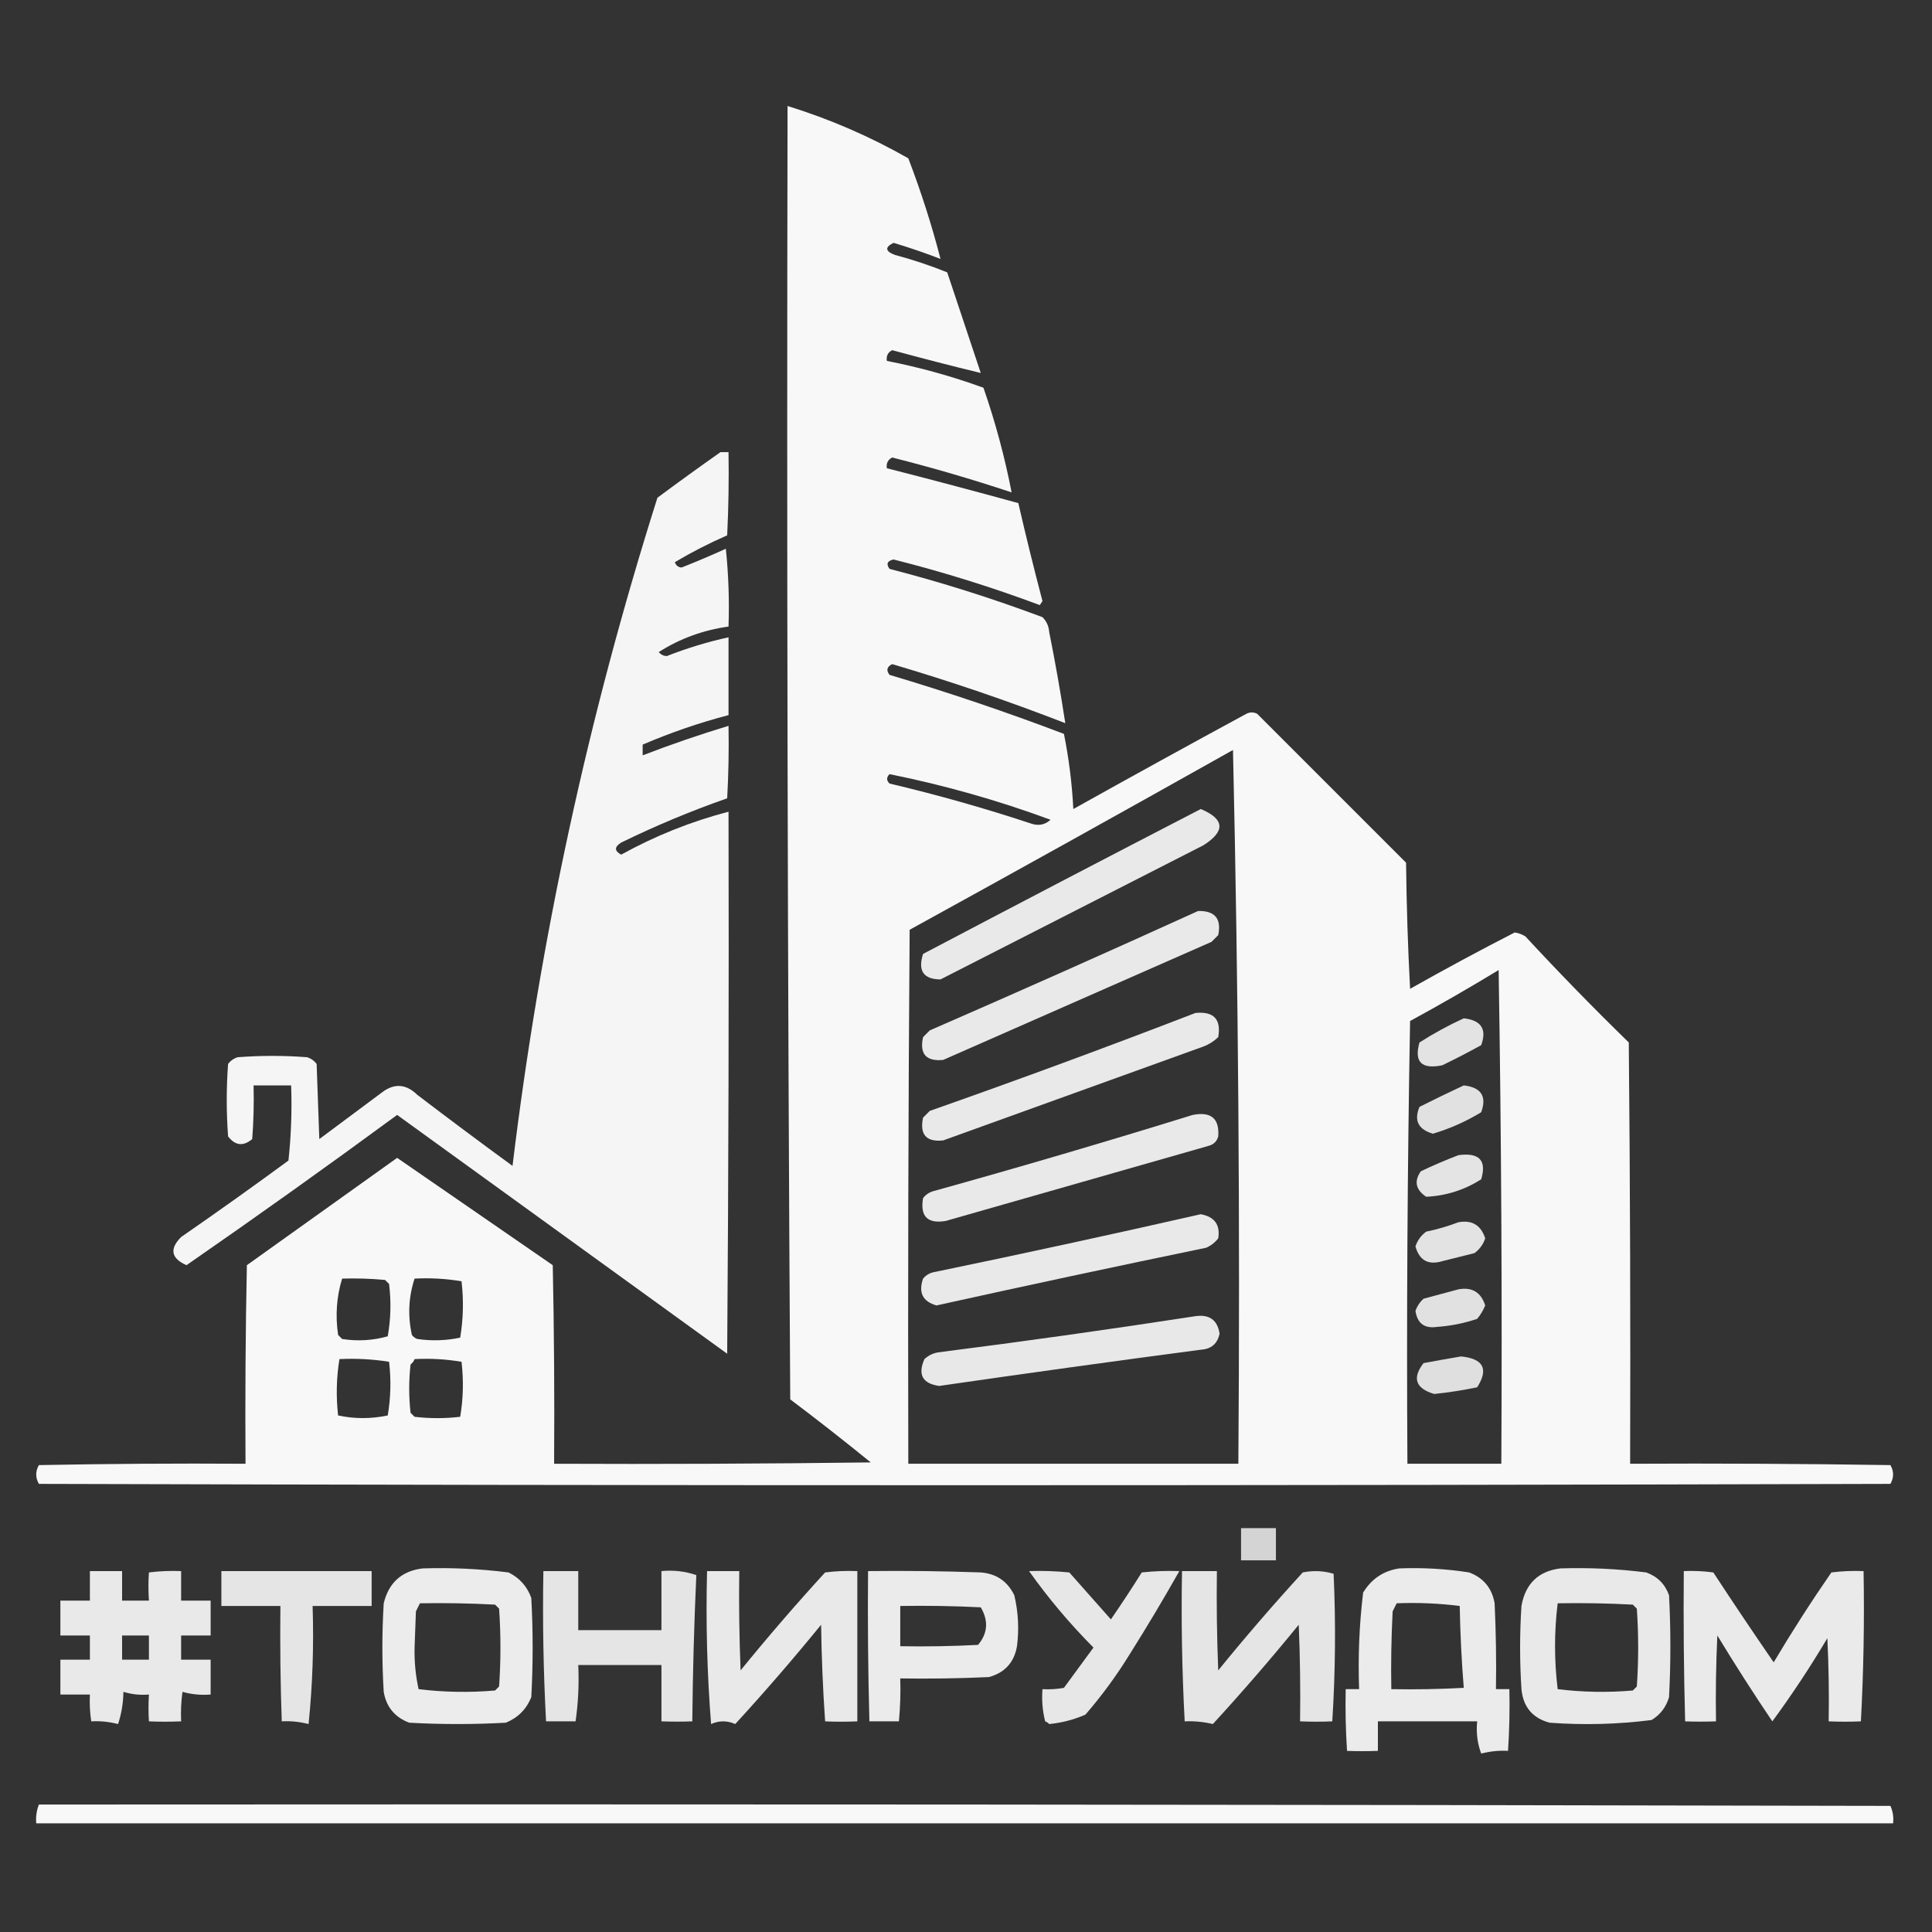 <?xml version="1.0" encoding="UTF-8"?> <svg xmlns="http://www.w3.org/2000/svg" xmlns:xlink="http://www.w3.org/1999/xlink" version="1.1" width="720px" height="720px" style="shape-rendering:geometricPrecision; text-rendering:geometricPrecision; image-rendering:optimizeQuality; fill-rule:evenodd; clip-rule:evenodd"><rect width="100%" height="100%" fill="#333333" stroke="none"/><g><path style="opacity:0.962" fill="#fefffe" d="M 293.5,39.5 C 309.239,44.371 324.239,50.871 338.5,59C 343.288,71.521 347.288,84.021 350.5,96.5C 344.757,94.272 338.924,92.272 333,90.5C 329.701,92.127 329.868,93.627 333.5,95C 340.153,96.773 346.653,98.94 353,101.5C 357.176,114.027 361.342,126.527 365.5,139C 354.553,136.346 343.553,133.513 332.5,130.5C 330.889,131.32 330.222,132.654 330.5,134.5C 342.758,136.898 354.758,140.231 366.5,144.5C 370.947,157.326 374.447,170.326 377,183.5C 362.348,178.628 347.515,174.294 332.5,170.5C 330.889,171.32 330.222,172.654 330.5,174.5C 346.877,178.677 363.21,183.011 379.5,187.5C 382.306,199.695 385.306,211.861 388.5,224C 388.167,224.5 387.833,225 387.5,225.5C 369.654,218.83 351.487,213.163 333,208.5C 330.659,209.007 330.159,210.174 331.5,212C 350.828,216.998 369.828,222.998 388.5,230C 390.004,231.491 390.837,233.324 391,235.5C 393.277,246.874 395.277,258.208 397,269.5C 375.819,261.273 354.319,253.94 332.5,247.5C 330.51,248.463 330.177,249.796 331.5,251.5C 353.442,258.036 375.108,265.369 396.5,273.5C 398.351,282.699 399.518,292.033 400,301.5C 421.42,289.54 442.92,277.706 464.5,266C 465.833,265.333 467.167,265.333 468.5,266C 486.946,284.446 505.446,302.946 524,321.5C 524.167,337.177 524.667,352.844 525.5,368.5C 538.378,361.229 551.378,354.229 564.5,347.5C 565.938,347.719 567.271,348.219 568.5,349C 580.97,362.471 593.804,375.638 607,388.5C 607.5,440.832 607.667,493.166 607.5,545.5C 639.835,545.333 672.168,545.5 704.5,546C 705.833,548.333 705.833,550.667 704.5,553C 474.5,553.667 244.5,553.667 14.5,553C 13.167,550.667 13.167,548.333 14.5,546C 40.164,545.5 65.831,545.333 91.5,545.5C 91.333,520.831 91.5,496.164 92,471.5C 110.677,458.152 129.344,444.819 148,431.5C 167.323,444.818 186.656,458.152 206,471.5C 206.5,496.164 206.667,520.831 206.5,545.5C 245.835,545.667 285.168,545.5 324.5,545C 314.643,536.976 304.643,529.143 294.5,521.5C 293.5,360.835 293.167,200.168 293.5,39.5 Z M 459.5,279.5 C 461.497,367.827 462.164,456.494 461.5,545.5C 420.5,545.5 379.5,545.5 338.5,545.5C 338.333,479.166 338.5,412.832 339,346.5C 379.333,324.303 419.5,301.969 459.5,279.5 Z M 331.5,288.5 C 351.948,292.612 371.948,298.278 391.5,305.5C 389.473,307.339 387.14,307.839 384.5,307C 367.057,301.222 349.39,296.222 331.5,292C 330.316,290.855 330.316,289.688 331.5,288.5 Z M 558.5,361.5 C 559.499,422.664 559.832,483.998 559.5,545.5C 547.833,545.5 536.167,545.5 524.5,545.5C 524.167,490.496 524.5,435.496 525.5,380.5C 536.726,374.392 547.726,368.059 558.5,361.5 Z M 127.5,476.5 C 132.844,476.334 138.177,476.501 143.5,477C 144,477.5 144.5,478 145,478.5C 145.81,485.082 145.643,491.582 144.5,498C 138.947,499.57 133.281,499.903 127.5,499C 127,498.5 126.5,498 126,497.5C 124.932,490.226 125.432,483.226 127.5,476.5 Z M 154.5,476.5 C 160.425,476.192 166.259,476.525 172,477.5C 172.831,484.524 172.664,491.524 171.5,498.5C 166.22,499.618 160.887,499.784 155.5,499C 154.692,498.692 154.025,498.192 153.5,497.5C 151.921,490.346 152.255,483.346 154.5,476.5 Z M 126.5,506.5 C 132.758,506.19 138.924,506.524 145,507.5C 145.795,514.218 145.628,520.884 144.5,527.5C 138.278,528.809 132.111,528.809 126,527.5C 125.205,520.42 125.372,513.42 126.5,506.5 Z M 154.5,506.5 C 160.425,506.192 166.259,506.525 172,507.5C 172.811,514.414 172.645,521.248 171.5,528C 165.833,528.667 160.167,528.667 154.5,528C 154,527.5 153.5,527 153,526.5C 152.333,520.5 152.333,514.5 153,508.5C 153.717,507.956 154.217,507.289 154.5,506.5 Z"></path></g><g><path style="opacity:0.949" fill="#fefffe" d="M 268.5,168.5 C 269.5,168.5 270.5,168.5 271.5,168.5C 271.666,178.839 271.5,189.172 271,199.5C 264.231,202.467 257.731,205.8 251.5,209.5C 251.887,210.72 252.72,211.387 254,211.5C 259.558,209.304 265.058,206.971 270.5,204.5C 271.498,214.144 271.832,223.81 271.5,233.5C 262.095,234.8 253.428,237.967 245.5,243C 246.263,243.944 247.263,244.444 248.5,244.5C 255.994,241.557 263.66,239.224 271.5,237.5C 271.5,247.167 271.5,256.833 271.5,266.5C 260.534,269.377 249.868,273.044 239.5,277.5C 239.5,278.833 239.5,280.167 239.5,281.5C 250.028,277.435 260.695,273.768 271.5,270.5C 271.666,279.506 271.5,288.506 271,297.5C 257.526,302.215 244.359,307.715 231.5,314C 228.921,315.612 228.921,317.112 231.5,318.5C 244.199,311.48 257.532,306.147 271.5,302.5C 271.667,369.834 271.5,437.167 271,504.5C 230,474.833 189,445.167 148,415.5C 122.097,434.535 95.931,453.202 69.5,471.5C 63.756,468.945 63.089,465.445 67.5,461C 80.972,451.694 94.306,442.194 107.5,432.5C 108.498,423.19 108.832,413.857 108.5,404.5C 103.833,404.5 99.167,404.5 94.5,404.5C 94.666,411.175 94.5,417.842 94,424.5C 90.661,427.299 87.661,426.966 85,423.5C 84.333,414.5 84.333,405.5 85,396.5C 85.903,395.299 87.069,394.465 88.5,394C 97.167,393.333 105.833,393.333 114.5,394C 115.931,394.465 117.097,395.299 118,396.5C 118.333,405.833 118.667,415.167 119,424.5C 126.833,418.667 134.667,412.833 142.5,407C 147.028,403.631 151.361,403.964 155.5,408C 167.244,416.955 179.077,425.788 191,434.5C 201.256,349.811 219.256,266.811 245,185.5C 252.812,179.689 260.645,174.023 268.5,168.5 Z"></path></g><g><path style="opacity:0.894" fill="#fefffe" d="M 447.5,301.5 C 456.411,305.248 456.745,309.748 448.5,315C 415.896,331.636 383.229,348.303 350.5,365C 344.148,364.954 341.982,361.788 344,355.5C 378.514,337.328 413.014,319.328 447.5,301.5 Z"></path></g><g><path style="opacity:0.892" fill="#fefffe" d="M 446.5,339.5 C 452.765,339.363 455.265,342.363 454,348.5C 453.167,349.333 452.333,350.167 451.5,351C 418.167,365.667 384.833,380.333 351.5,395C 345.122,395.621 342.622,392.788 344,386.5C 344.833,385.667 345.667,384.833 346.5,384C 380.041,369.391 413.375,354.558 446.5,339.5 Z"></path></g><g><path style="opacity:0.89" fill="#fefffe" d="M 445.5,377.5 C 452.327,376.825 455.16,379.825 454,386.5C 452.421,388.041 450.587,389.208 448.5,390C 416.167,401.667 383.833,413.333 351.5,425C 345.171,425.668 342.671,422.834 344,416.5C 344.833,415.667 345.667,414.833 346.5,414C 379.791,402.296 412.791,390.129 445.5,377.5 Z"></path></g><g><path style="opacity:0.863" fill="#fefffe" d="M 545.5,379.5 C 552.009,380.207 554.176,383.54 552,389.5C 547.245,392.128 542.412,394.628 537.5,397C 529.757,398.593 526.923,395.76 529,388.5C 534.354,385.076 539.854,382.076 545.5,379.5 Z"></path></g><g><path style="opacity:0.851" fill="#fefffe" d="M 545.5,404.5 C 551.996,405.231 554.163,408.564 552,414.5C 546.385,417.931 540.385,420.598 534,422.5C 528.534,420.903 526.867,417.569 529,412.5C 534.508,409.727 540.008,407.06 545.5,404.5 Z"></path></g><g><path style="opacity:0.893" fill="#fefffe" d="M 444.5,415.5 C 451.327,414.174 454.494,416.84 454,423.5C 453.5,425.333 452.333,426.5 450.5,427C 417.833,436.333 385.167,445.667 352.5,455C 345.667,456.167 342.833,453.333 344,446.5C 344.903,445.299 346.069,444.465 347.5,444C 380.087,434.941 412.421,425.441 444.5,415.5 Z"></path></g><g><path style="opacity:0.867" fill="#fefffe" d="M 543.5,430.5 C 551.279,429.432 554.112,432.432 552,439.5C 545.719,443.483 538.885,445.65 531.5,446C 527.573,443.37 526.907,440.203 529.5,436.5C 534.151,434.289 538.818,432.289 543.5,430.5 Z"></path></g><g><path style="opacity:0.887" fill="#fefffe" d="M 447.5,452.5 C 452.647,453.465 454.814,456.465 454,461.5C 452.786,463.049 451.286,464.215 449.5,465C 415.913,471.94 382.413,479.106 349,486.5C 343.861,485.047 342.194,481.713 344,476.5C 345.171,475.107 346.671,474.273 348.5,474C 381.699,467.129 414.699,459.962 447.5,452.5 Z"></path></g><g><path style="opacity:0.862" fill="#fefffe" d="M 543.5,455.5 C 548.575,454.572 551.908,456.572 553.5,461.5C 552.747,463.753 551.414,465.587 549.5,467C 545.5,468 541.5,469 537.5,470C 532.289,471.561 528.956,469.728 527.5,464.5C 528.253,462.247 529.586,460.413 531.5,459C 535.709,458.119 539.709,456.953 543.5,455.5 Z"></path></g><g><path style="opacity:0.854" fill="#fefffe" d="M 543.5,480.5 C 548.575,479.572 551.908,481.572 553.5,486.5C 552.752,488.332 551.752,489.999 550.5,491.5C 545.635,493.14 540.635,494.14 535.5,494.5C 530.843,495.178 528.176,493.178 527.5,488.5C 528.128,486.742 529.128,485.242 530.5,484C 534.942,482.826 539.275,481.659 543.5,480.5 Z"></path></g><g><path style="opacity:0.885" fill="#fefffe" d="M 445.5,490.5 C 450.713,489.762 453.713,491.928 454.5,497C 453.733,500.763 451.4,502.763 447.5,503C 414.97,507.295 382.47,511.795 350,516.5C 343.79,515.621 341.957,512.287 344.5,506.5C 345.912,505.194 347.579,504.36 349.5,504C 381.701,499.9 413.701,495.4 445.5,490.5 Z"></path></g><g><path style="opacity:0.841" fill="#fefffe" d="M 544.5,505.5 C 552.842,506.352 554.842,510.185 550.5,517C 545.22,518.102 539.887,518.935 534.5,519.5C 527.534,517.429 526.201,513.596 530.5,508C 535.294,507.098 539.961,506.265 544.5,505.5 Z"></path></g><g><path style="opacity:0.789" fill="#fefffe" d="M 462.5,569.5 C 466.833,569.5 471.167,569.5 475.5,569.5C 475.5,573.5 475.5,577.5 475.5,581.5C 471.167,581.5 466.833,581.5 462.5,581.5C 462.5,577.5 462.5,573.5 462.5,569.5 Z"></path></g><g><path style="opacity:0.905" fill="#fefffe" d="M 157.5,584.5 C 168.216,584.156 178.882,584.656 189.5,586C 193.593,588.007 196.427,591.173 198,595.5C 198.667,607.833 198.667,620.167 198,632.5C 196.167,637 193,640.167 188.5,642C 176.5,642.667 164.5,642.667 152.5,642C 147.124,639.96 143.957,636.127 143,630.5C 142.333,619.5 142.333,608.5 143,597.5C 144.88,589.783 149.714,585.449 157.5,584.5 Z M 156.5,597.5 C 165.839,597.334 175.173,597.5 184.5,598C 185,598.5 185.5,599 186,599.5C 186.667,609.167 186.667,618.833 186,628.5C 185.5,629 185,629.5 184.5,630C 174.922,630.818 165.422,630.651 156,629.5C 154.884,624.442 154.384,619.275 154.5,614C 154.667,609.5 154.833,605 155,600.5C 155.513,599.473 156.013,598.473 156.5,597.5 Z"></path></g><g><path style="opacity:0.902" fill="#fefffe" d="M 521.5,584.5 C 530.226,584.161 538.893,584.661 547.5,586C 552.867,588.032 556.033,591.865 557,597.5C 557.5,608.161 557.667,618.828 557.5,629.5C 559.167,629.5 560.833,629.5 562.5,629.5C 562.666,637.174 562.5,644.841 562,652.5C 558.776,652.299 555.443,652.633 552,653.5C 550.576,649.703 550.076,645.703 550.5,641.5C 538.167,641.5 525.833,641.5 513.5,641.5C 513.5,645.167 513.5,648.833 513.5,652.5C 509.455,652.642 505.621,652.642 502,652.5C 501.5,644.841 501.334,637.174 501.5,629.5C 503.167,629.5 504.833,629.5 506.5,629.5C 506.062,617.424 506.562,605.424 508,593.5C 511.16,588.346 515.66,585.346 521.5,584.5 Z M 520.5,597.5 C 528.42,597.185 536.253,597.518 544,598.5C 544.179,608.744 544.679,618.91 545.5,629C 536.506,629.5 527.506,629.666 518.5,629.5C 518.334,619.828 518.5,610.161 519,600.5C 519.513,599.473 520.013,598.473 520.5,597.5 Z"></path></g><g><path style="opacity:0.892" fill="#fefffe" d="M 581.5,584.5 C 592.216,584.156 602.882,584.656 613.5,586C 617.667,587.5 620.5,590.333 622,594.5C 622.667,607.167 622.667,619.833 622,632.5C 620.911,636.186 618.745,639.019 615.5,641C 602.904,642.607 590.237,642.941 577.5,642C 571.136,640.298 567.636,636.132 567,629.5C 566.333,619.167 566.333,608.833 567,598.5C 568.469,590.196 573.302,585.529 581.5,584.5 Z M 580.5,597.5 C 589.839,597.334 599.173,597.5 608.5,598C 609,598.5 609.5,599 610,599.5C 610.667,609.167 610.667,618.833 610,628.5C 609.5,629 609,629.5 608.5,630C 599.119,630.806 589.785,630.64 580.5,629.5C 579.192,618.772 579.192,608.106 580.5,597.5 Z"></path></g><g><path style="opacity:0.887" fill="#fefffe" d="M 33.5,585.5 C 37.5,585.5 41.5,585.5 45.5,585.5C 45.5,589.167 45.5,592.833 45.5,596.5C 48.833,596.5 52.167,596.5 55.5,596.5C 55.254,592.849 55.254,589.349 55.5,586C 59.486,585.501 63.486,585.334 67.5,585.5C 67.5,589.167 67.5,592.833 67.5,596.5C 71.167,596.5 74.833,596.5 78.5,596.5C 78.5,600.833 78.5,605.167 78.5,609.5C 74.833,609.5 71.167,609.5 67.5,609.5C 67.5,612.5 67.5,615.5 67.5,618.5C 71.167,618.5 74.833,618.5 78.5,618.5C 78.5,622.833 78.5,627.167 78.5,631.5C 74.894,631.789 71.394,631.456 68,630.5C 67.501,634.152 67.335,637.818 67.5,641.5C 63.318,641.67 59.318,641.67 55.5,641.5C 55.288,638.348 55.288,635.015 55.5,631.5C 52.223,631.784 49.057,631.451 46,630.5C 45.929,634.687 45.262,638.687 44,642.5C 40.557,641.633 37.224,641.299 34,641.5C 33.502,638.183 33.335,634.85 33.5,631.5C 29.833,631.5 26.167,631.5 22.5,631.5C 22.5,627.167 22.5,622.833 22.5,618.5C 26.167,618.5 29.833,618.5 33.5,618.5C 33.5,615.5 33.5,612.5 33.5,609.5C 29.833,609.5 26.167,609.5 22.5,609.5C 22.5,605.167 22.5,600.833 22.5,596.5C 26.167,596.5 29.833,596.5 33.5,596.5C 33.5,592.833 33.5,589.167 33.5,585.5 Z M 45.5,609.5 C 48.833,609.5 52.167,609.5 55.5,609.5C 55.5,612.5 55.5,615.5 55.5,618.5C 52.167,618.5 48.833,618.5 45.5,618.5C 45.5,615.5 45.5,612.5 45.5,609.5 Z"></path></g><g><path style="opacity:0.874" fill="#fefffe" d="M 82.5,585.5 C 101.167,585.5 119.833,585.5 138.5,585.5C 138.5,589.833 138.5,594.167 138.5,598.5C 131.167,598.5 123.833,598.5 116.5,598.5C 116.982,613.324 116.482,627.99 115,642.5C 111.557,641.633 108.224,641.299 105,641.5C 104.5,627.171 104.333,612.837 104.5,598.5C 97.167,598.5 89.833,598.5 82.5,598.5C 82.5,594.167 82.5,589.833 82.5,585.5 Z"></path></g><g><path style="opacity:0.871" fill="#fefffe" d="M 202.5,585.5 C 206.833,585.5 211.167,585.5 215.5,585.5C 215.5,592.833 215.5,600.167 215.5,607.5C 225.833,607.5 236.167,607.5 246.5,607.5C 246.5,600.167 246.5,592.833 246.5,585.5C 251.032,585.069 255.365,585.569 259.5,587C 258.674,605.093 258.174,623.26 258,641.5C 254.379,641.642 250.545,641.642 246.5,641.5C 246.5,634.5 246.5,627.5 246.5,620.5C 236.167,620.5 225.833,620.5 215.5,620.5C 215.83,627.532 215.497,634.532 214.5,641.5C 210.833,641.5 207.167,641.5 203.5,641.5C 202.5,622.845 202.167,604.179 202.5,585.5 Z"></path></g><g><path style="opacity:0.892" fill="#fefffe" d="M 263.5,585.5 C 267.5,585.5 271.5,585.5 275.5,585.5C 275.333,597.838 275.5,610.171 276,622.5C 286.126,610.038 296.626,597.872 307.5,586C 311.486,585.501 315.486,585.334 319.5,585.5C 319.5,604.167 319.5,622.833 319.5,641.5C 315.318,641.67 311.318,641.67 307.5,641.5C 306.667,629.514 306.167,617.514 306,605.5C 295.707,618.129 285.04,630.462 274,642.5C 271,641.167 268,641.167 265,642.5C 263.514,623.653 263.014,604.653 263.5,585.5 Z"></path></g><g><path style="opacity:0.9" fill="#fefffe" d="M 323.5,585.5 C 337.504,585.333 351.504,585.5 365.5,586C 371.286,586.453 375.453,589.286 378,594.5C 379.484,600.765 379.818,607.098 379,613.5C 377.938,619.562 374.438,623.395 368.5,625C 357.505,625.5 346.505,625.667 335.5,625.5C 335.666,630.844 335.499,636.177 335,641.5C 331.333,641.5 327.667,641.5 324,641.5C 323.5,622.836 323.333,604.17 323.5,585.5 Z M 335.5,598.5 C 345.506,598.334 355.506,598.5 365.5,599C 368.446,604.003 368.113,608.67 364.5,613C 354.839,613.5 345.172,613.666 335.5,613.5C 335.5,608.5 335.5,603.5 335.5,598.5 Z"></path></g><g><path style="opacity:0.882" fill="#fefffe" d="M 383.5,585.5 C 388.511,585.334 393.511,585.501 398.5,586C 403.667,591.833 408.833,597.667 414,603.5C 417.958,597.752 421.791,591.919 425.5,586C 430.155,585.501 434.821,585.334 439.5,585.5C 433.63,595.902 427.463,606.235 421,616.5C 416.111,624.444 410.611,631.944 404.5,639C 400.173,640.886 395.673,642.053 391,642.5C 390.586,642.043 390.086,641.709 389.5,641.5C 388.509,637.555 388.176,633.555 388.5,629.5C 391.187,629.664 393.854,629.497 396.5,629C 400.167,624 403.833,619 407.5,614C 398.652,605.086 390.652,595.586 383.5,585.5 Z"></path></g><g><path style="opacity:0.869" fill="#fefffe" d="M 440.5,585.5 C 444.833,585.5 449.167,585.5 453.5,585.5C 453.333,597.838 453.5,610.171 454,622.5C 464.126,610.038 474.626,597.872 485.5,586C 489.423,585.207 493.256,585.374 497,586.5C 497.833,604.842 497.666,623.176 496.5,641.5C 492.682,641.67 488.682,641.67 484.5,641.5C 484.667,629.495 484.5,617.495 484,605.5C 473.707,618.129 463.04,630.462 452,642.5C 448.419,641.663 444.919,641.329 441.5,641.5C 440.5,622.845 440.167,604.179 440.5,585.5 Z"></path></g><g><path style="opacity:0.896" fill="#fefffe" d="M 627.5,585.5 C 631.182,585.335 634.848,585.501 638.5,586C 645.876,597.253 653.376,608.42 661,619.5C 667.793,608.079 674.959,596.912 682.5,586C 686.486,585.501 690.486,585.334 694.5,585.5C 694.833,604.179 694.5,622.845 693.5,641.5C 689.682,641.67 685.682,641.67 681.5,641.5C 681.666,631.161 681.5,620.828 681,610.5C 674.65,621.213 667.817,631.547 660.5,641.5C 653.431,631.039 646.598,620.373 640,609.5C 639.5,620.161 639.333,630.828 639.5,641.5C 635.455,641.642 631.621,641.642 628,641.5C 627.5,622.836 627.333,604.17 627.5,585.5 Z"></path></g><g><path style="opacity:0.962" fill="#fefffe" d="M 14.5,672.5 C 244.5,672.333 474.5,672.5 704.5,673C 705.423,675.041 705.756,677.208 705.5,679.5C 474.833,679.5 244.167,679.5 13.5,679.5C 13.298,677.05 13.631,674.717 14.5,672.5 Z"></path></g></svg> 